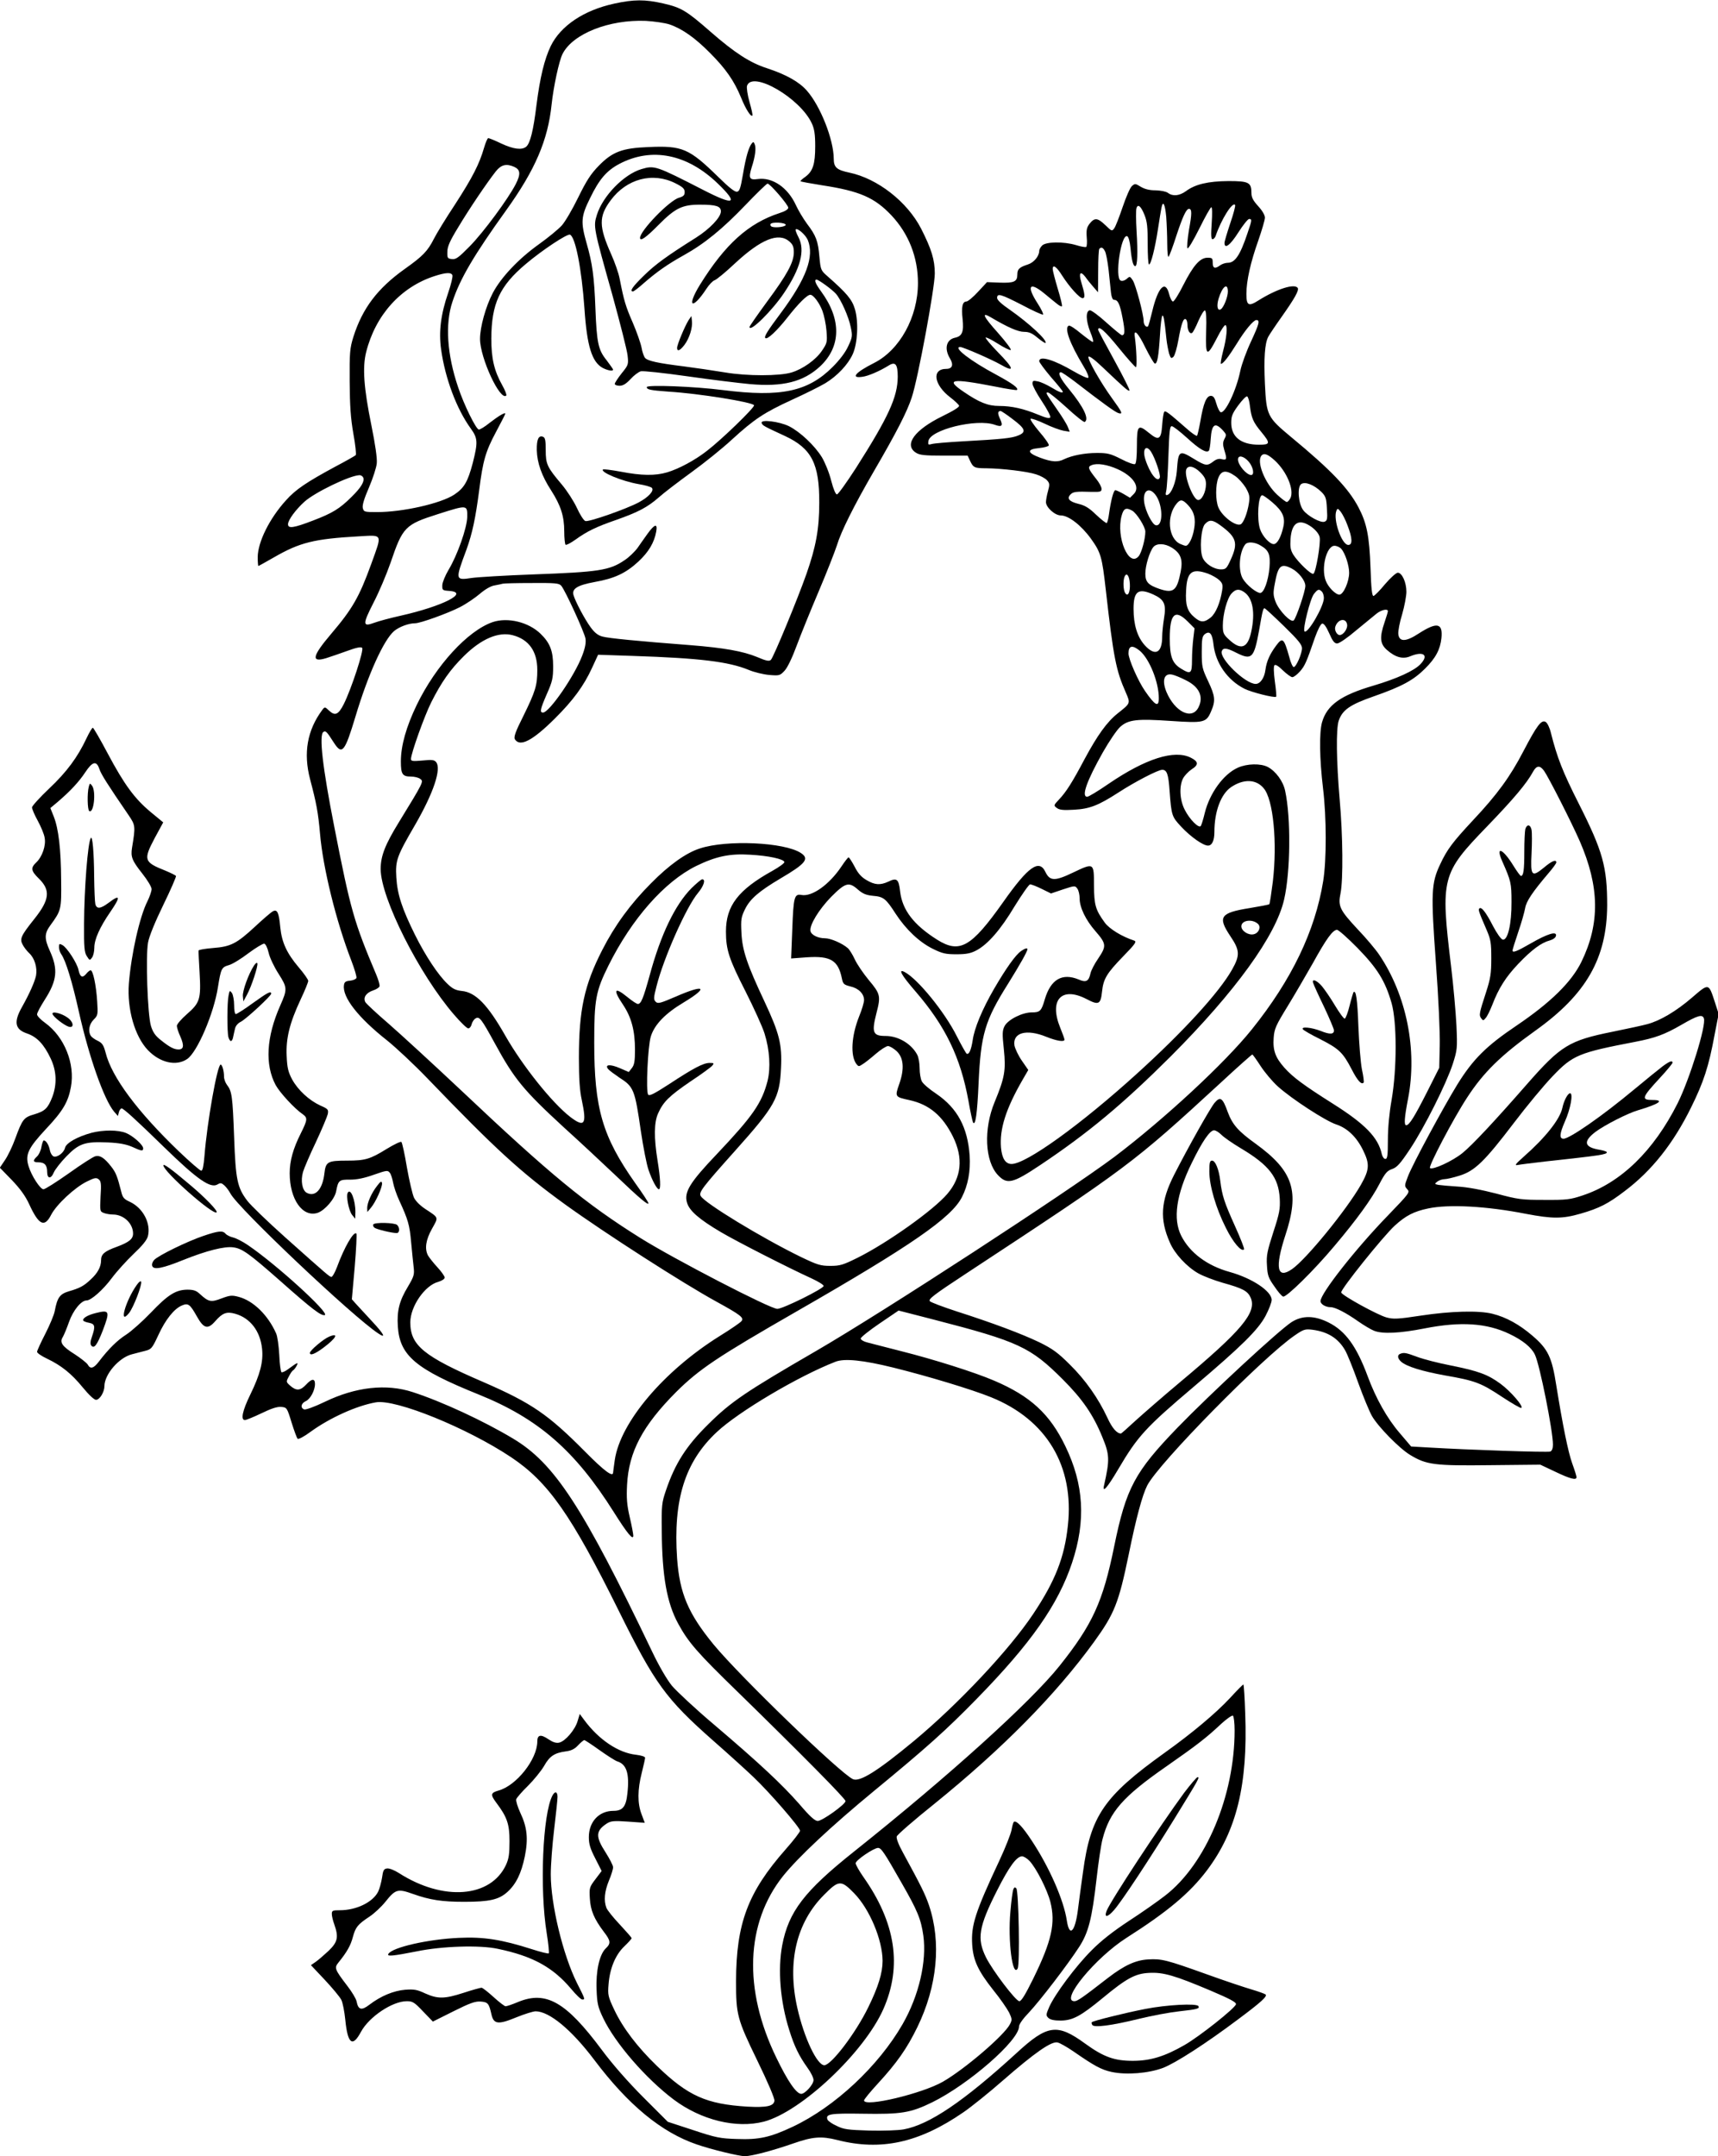 <?xml version="1.0" standalone="no"?>
<!DOCTYPE svg PUBLIC "-//W3C//DTD SVG 20010904//EN"
 "http://www.w3.org/TR/2001/REC-SVG-20010904/DTD/svg10.dtd">
<svg version="1.0" xmlns="http://www.w3.org/2000/svg"
 width="1020pt" height="1280pt" viewBox="0 0 1020 1280"
 preserveAspectRatio="xMidYMid meet">
<g transform="translate(0,1280) scale(0.1,-0.1)"
fill="#000000" stroke="none">
<path d="M3645 12778 c-179 -39 -316 -131 -375 -251 -38 -79 -64 -187 -85
-352 -18 -147 -37 -226 -61 -246 -26 -21 -75 -15 -148 19 -37 18 -72 32 -77
32 -5 0 -16 -26 -25 -57 -28 -97 -69 -177 -172 -336 -55 -83 -111 -175 -125
-203 -38 -75 -66 -104 -173 -180 -163 -116 -252 -234 -306 -404 -21 -68 -23
-92 -22 -265 1 -145 6 -219 22 -310 12 -66 18 -123 14 -127 -4 -4 -58 -35
-121 -68 -172 -93 -236 -136 -293 -200 -99 -109 -167 -248 -168 -337 0 -29 2
-53 4 -53 2 0 43 23 92 51 154 89 239 110 504 125 145 8 140 19 74 -164 -71
-196 -112 -267 -238 -415 -113 -133 -121 -172 -29 -144 26 8 83 28 125 43 54
20 81 25 88 18 12 -12 -64 -244 -109 -334 -32 -63 -52 -72 -88 -38 -24 23 -25
23 -40 3 -89 -120 -113 -255 -72 -411 37 -140 48 -197 59 -323 17 -202 96
-522 186 -754 19 -50 33 -96 30 -103 -3 -7 -20 -14 -38 -16 -26 -2 -34 -8 -36
-27 -10 -71 84 -192 258 -329 52 -42 158 -141 235 -221 407 -423 554 -558 820
-751 237 -171 699 -468 900 -578 142 -78 164 -95 147 -115 -7 -9 -64 -48 -127
-87 -334 -208 -592 -513 -625 -737 -5 -37 -10 -71 -10 -75 -1 -29 -53 10 -165
123 -221 223 -318 289 -602 413 -358 154 -437 219 -437 356 0 94 86 219 165
240 23 7 39 17 39 26 0 8 -20 36 -44 62 -24 26 -48 57 -55 69 -21 40 -13 93
24 159 39 70 42 63 -40 117 -29 19 -57 46 -67 67 -9 19 -28 100 -42 179 -13
79 -28 147 -33 152 -4 4 -44 -15 -88 -42 -97 -60 -127 -69 -232 -69 -118 0
-129 -6 -137 -76 -11 -95 -54 -142 -105 -115 -27 15 -37 72 -22 124 7 23 41
103 77 178 35 75 66 149 70 165 5 27 2 31 -44 51 -67 31 -132 91 -167 154 -24
45 -30 69 -33 140 -5 104 17 195 83 336 25 53 45 102 45 110 0 8 -26 45 -57
81 -71 84 -100 148 -109 237 -8 88 -18 109 -44 95 -10 -5 -58 -46 -105 -90
-110 -102 -145 -120 -252 -128 -46 -4 -84 -10 -84 -15 -1 -4 2 -63 6 -131 9
-158 2 -179 -76 -247 -32 -28 -59 -59 -59 -69 0 -9 9 -39 21 -64 23 -53 20
-76 -11 -76 -28 0 -55 15 -107 57 -32 25 -46 47 -57 83 -20 68 -32 414 -17
495 7 38 41 121 91 224 44 90 77 167 75 171 -3 4 -31 18 -62 31 -129 51 -133
64 -65 193 l51 94 -74 61 c-96 80 -157 163 -256 349 -44 83 -84 152 -88 152
-4 0 -21 -28 -37 -62 -53 -113 -118 -201 -222 -299 -56 -53 -102 -104 -102
-112 0 -9 15 -45 34 -79 19 -35 38 -80 41 -101 9 -46 -14 -113 -50 -147 -34
-32 -31 -50 15 -95 71 -69 65 -126 -26 -240 -79 -99 -88 -118 -70 -152 8 -16
26 -39 40 -52 32 -30 48 -86 40 -132 -8 -38 -39 -108 -84 -188 -50 -89 -41
-132 30 -156 59 -20 101 -64 141 -149 35 -74 38 -151 10 -227 -27 -69 -44 -85
-107 -104 -63 -18 -71 -29 -113 -143 -16 -45 -44 -103 -61 -128 l-31 -46 71
-73 c49 -51 80 -94 102 -141 58 -127 92 -144 132 -65 31 60 140 162 212 197
46 23 56 24 70 13 14 -11 16 -28 11 -102 -4 -87 -4 -89 20 -98 13 -5 38 -9 54
-9 63 0 119 -53 119 -113 0 -32 -23 -51 -95 -78 -75 -27 -95 -44 -95 -81 0
-38 -20 -76 -62 -114 -40 -38 -64 -51 -130 -70 -53 -16 -68 -37 -83 -117 -4
-22 -29 -82 -56 -135 -27 -52 -49 -101 -49 -107 0 -7 26 -25 58 -40 86 -41
146 -89 213 -171 37 -45 68 -74 79 -74 22 0 50 46 50 82 1 70 86 168 162 188
24 6 60 16 81 21 36 9 41 16 77 93 42 92 94 157 140 176 37 16 48 8 89 -65 41
-73 65 -79 110 -27 42 48 67 57 117 43 89 -25 149 -102 160 -208 8 -76 -11
-151 -70 -272 -47 -96 -58 -151 -32 -151 8 0 52 18 98 40 58 28 93 40 117 38
34 -3 35 -4 62 -92 15 -48 31 -92 36 -97 5 -5 39 13 78 42 113 82 272 154 386
174 118 21 543 -152 804 -326 220 -147 357 -342 640 -914 213 -430 278 -520
559 -768 89 -78 197 -176 240 -217 94 -89 276 -299 276 -318 0 -7 -38 -57 -85
-110 -225 -255 -294 -440 -295 -783 0 -199 6 -224 126 -471 63 -129 104 -226
102 -239 -4 -32 -46 -41 -160 -35 -244 15 -353 63 -537 241 -117 113 -203 226
-254 334 -37 78 -39 89 -34 150 7 94 40 175 93 226 24 23 44 45 44 49 0 4 -32
40 -70 81 -39 41 -75 86 -80 100 -16 43 -11 96 15 160 14 33 25 69 25 80 0 11
-21 51 -45 89 -60 93 -59 127 8 171 24 15 41 17 127 11 l98 -7 -19 51 c-25 65
-24 146 1 245 11 43 20 84 20 90 0 7 -22 14 -54 18 -104 11 -221 89 -308 207
l-26 35 -13 -43 c-15 -51 -73 -119 -109 -127 -18 -4 -37 2 -64 20 -45 31 -66
27 -66 -13 0 -106 -125 -264 -232 -292 -45 -13 -47 -24 -12 -71 65 -86 79
-128 79 -229 0 -76 -4 -104 -21 -141 -91 -195 -373 -217 -636 -48 -27 17 -57
29 -70 27 -19 -2 -24 -11 -30 -56 -5 -29 -15 -66 -23 -82 -32 -63 -130 -110
-227 -110 -43 0 -48 -2 -48 -22 0 -13 7 -41 15 -63 26 -74 20 -103 -32 -154
-27 -25 -61 -55 -78 -67 l-29 -20 82 -87 c45 -48 89 -101 98 -118 9 -17 19
-71 24 -119 14 -144 43 -166 93 -72 48 89 186 182 272 182 35 0 45 -6 97 -61
l58 -60 122 61 c98 49 129 60 161 58 43 -3 50 -11 64 -73 13 -62 39 -66 148
-21 49 20 101 36 115 36 81 0 213 -109 348 -288 201 -267 398 -430 608 -502
83 -29 251 -70 286 -70 40 0 162 32 286 75 117 41 168 45 263 21 259 -66 485
-17 748 164 47 32 154 118 236 190 188 164 288 234 324 225 14 -3 56 -27 94
-53 124 -86 166 -109 227 -122 89 -19 219 -8 305 24 75 29 255 145 444 287
141 105 176 138 165 149 -5 4 -43 18 -84 30 -41 12 -161 52 -266 90 -237 85
-268 93 -347 88 -75 -4 -143 -36 -238 -109 -152 -118 -182 -139 -200 -139 -88
0 124 258 309 376 245 156 376 266 478 401 176 234 243 508 227 931 -3 94 -8
172 -11 172 -3 0 -39 -36 -80 -81 -84 -90 -222 -206 -387 -324 -361 -259 -440
-374 -485 -708 -11 -78 -25 -181 -31 -230 -17 -127 -50 -158 -65 -59 -18 121
-103 316 -209 476 -54 82 -90 120 -105 111 -4 -3 -10 -23 -14 -47 -4 -23 -36
-105 -72 -182 -145 -309 -169 -386 -162 -500 6 -94 35 -156 126 -271 40 -49
81 -109 93 -132 18 -38 19 -44 5 -70 -34 -66 -269 -267 -398 -341 -124 -71
-468 -153 -468 -111 0 6 36 50 81 99 114 124 173 208 235 335 119 244 144 505
69 726 -23 66 -45 111 -154 311 -27 49 -40 84 -37 96 4 11 104 98 224 194 404
327 721 648 949 963 120 166 145 230 204 515 44 217 81 354 110 411 66 131
692 767 877 892 52 36 61 38 104 33 91 -12 152 -50 193 -120 14 -23 49 -111
79 -195 30 -83 67 -172 82 -198 38 -65 163 -192 226 -230 97 -59 144 -65 476
-61 l297 3 89 -42 c90 -43 126 -52 126 -32 0 6 -11 42 -25 80 -25 69 -57 229
-95 464 -26 168 -49 216 -141 295 -78 67 -157 111 -239 131 -81 20 -244 16
-423 -11 -137 -21 -165 -22 -205 -11 -52 14 -262 129 -269 148 -6 16 250 335
318 397 66 60 113 84 198 102 123 26 347 14 581 -32 158 -30 216 -30 324 1
111 32 164 59 262 134 161 121 289 283 394 496 75 152 105 243 140 433 l24
123 -22 68 c-38 116 -35 116 -137 28 -93 -80 -189 -137 -265 -157 -25 -7 -117
-27 -206 -45 -258 -52 -307 -82 -507 -310 -194 -222 -326 -363 -384 -410 -59
-48 -179 -103 -193 -89 -10 10 139 294 221 419 97 149 200 250 404 396 303
216 425 430 427 744 0 228 -25 320 -169 605 -95 188 -128 272 -165 419 -7 30
-21 59 -31 65 -25 15 -51 -18 -133 -175 -78 -150 -155 -256 -299 -409 -120
-129 -153 -172 -194 -260 -54 -113 -56 -171 -26 -584 16 -216 25 -420 23 -496
l-3 -129 -73 -145 c-73 -144 -105 -196 -123 -196 -14 0 -11 45 11 158 56 290
-9 614 -172 855 -21 31 -78 99 -127 150 -107 115 -118 137 -102 214 16 80 14
341 -5 555 -20 232 -22 421 -6 469 22 65 68 96 208 145 166 58 236 96 304 164
64 63 91 115 98 182 9 90 -26 97 -135 27 -76 -50 -116 -51 -121 -3 -2 16 8 70
23 118 14 49 25 108 25 133 0 56 -26 113 -51 113 -10 0 -43 -30 -75 -67 -31
-38 -62 -69 -69 -71 -9 -2 -14 42 -18 165 -7 192 -22 267 -72 362 -60 113
-162 220 -399 416 -142 118 -147 128 -156 316 -7 152 -1 240 20 280 7 13 43
67 80 119 77 109 103 156 95 170 -18 29 -126 -6 -234 -74 -58 -37 -71 -30 -71
39 0 78 25 189 71 318 21 61 39 121 39 135 0 15 -16 42 -40 68 -30 33 -40 52
-40 77 0 64 -15 72 -137 72 -121 -1 -197 -19 -252 -60 -39 -28 -78 -32 -107
-10 -11 8 -41 14 -73 15 -37 0 -64 7 -88 21 -32 20 -35 20 -53 4 -11 -10 -35
-66 -55 -125 -20 -59 -42 -116 -50 -126 -13 -18 -15 -17 -52 19 -46 44 -64 46
-93 10 -18 -23 -21 -38 -18 -81 3 -29 1 -55 -3 -58 -5 -3 -32 2 -61 11 -74 22
-180 20 -201 -3 -10 -10 -17 -24 -17 -31 0 -32 -32 -70 -67 -81 -52 -17 -63
-28 -63 -60 0 -42 -19 -51 -104 -48 l-76 3 -53 -57 c-29 -32 -61 -58 -69 -58
-24 0 -31 -32 -23 -104 8 -75 -2 -102 -45 -111 -52 -11 -65 -65 -30 -123 23
-38 14 -62 -22 -62 -88 0 -74 -95 25 -170 25 -19 48 -41 51 -48 4 -8 -32 -30
-99 -63 -164 -80 -230 -169 -158 -216 23 -15 50 -18 167 -18 l141 0 14 -30
c19 -41 27 -45 96 -45 94 -1 245 -19 296 -36 26 -8 55 -24 65 -35 16 -18 17
-25 6 -65 -7 -24 -12 -54 -12 -65 0 -31 53 -79 88 -79 46 0 121 -58 179 -138
59 -82 66 -108 88 -302 46 -406 61 -480 119 -611 28 -65 29 -63 -48 -124 -64
-51 -120 -129 -197 -272 -71 -134 -108 -194 -153 -241 -31 -33 -31 -34 -11
-49 15 -11 38 -14 102 -10 92 5 144 25 263 102 100 65 236 135 260 135 28 0
37 -25 44 -125 11 -147 13 -153 69 -213 56 -60 130 -112 159 -112 24 0 38 30
38 81 0 122 39 225 99 266 74 50 149 48 194 -7 57 -67 81 -322 54 -554 -9 -70
-18 -131 -21 -134 -4 -3 -56 -13 -117 -23 -175 -28 -191 -52 -114 -167 56 -83
58 -113 10 -198 -76 -135 -289 -368 -565 -618 -335 -304 -658 -536 -744 -536
-36 0 -57 32 -63 97 -9 110 28 229 129 404 l33 57 -38 55 c-21 30 -40 71 -44
90 -12 77 71 100 189 52 62 -25 108 -32 108 -17 0 5 -11 36 -25 70 -68 166 7
248 156 171 72 -38 84 -32 92 45 8 75 28 108 125 208 72 74 82 88 66 94 -74
24 -148 70 -175 107 -55 76 -63 103 -64 222 0 134 0 134 -124 75 -108 -52
-138 -51 -164 3 -37 79 -102 33 -250 -177 -191 -270 -259 -309 -394 -224 -139
88 -206 176 -219 286 -8 73 -19 83 -70 58 -48 -22 -80 -20 -129 9 -30 17 -51
40 -71 80 -16 30 -32 55 -36 55 -4 0 -23 -25 -43 -55 -72 -107 -174 -180 -237
-168 -42 8 -47 -13 -54 -200 l-7 -177 95 7 c139 9 184 -18 206 -124 7 -35 12
-39 51 -49 49 -11 81 -44 81 -81 0 -14 -13 -58 -30 -99 -45 -114 -52 -230 -16
-280 13 -16 15 -17 37 -2 14 8 49 36 79 62 29 25 62 46 72 46 10 0 32 -13 49
-28 44 -39 50 -106 18 -197 -27 -77 -26 -77 61 -96 117 -26 196 -92 258 -217
62 -127 51 -241 -34 -340 -83 -97 -356 -291 -533 -379 -85 -42 -103 -48 -161
-48 -59 0 -77 6 -175 53 -232 113 -572 320 -595 362 -12 22 9 50 204 268 238
266 265 314 273 492 7 140 -10 206 -98 394 -103 219 -132 303 -137 408 -4 80
-2 93 22 142 30 60 82 105 210 181 150 88 173 117 121 151 -97 64 -440 80
-600 27 -82 -26 -184 -99 -290 -207 -121 -121 -215 -250 -289 -395 -107 -209
-139 -356 -139 -641 0 -125 5 -196 17 -250 31 -145 17 -166 -68 -101 -108 83
-284 304 -385 481 -105 185 -177 259 -259 267 -37 4 -55 13 -85 42 -56 53
-131 167 -192 289 -79 159 -106 243 -112 343 -6 101 2 124 112 313 109 189
157 332 124 372 -11 13 -25 15 -81 9 -57 -5 -68 -4 -68 9 0 33 80 256 120 336
61 121 113 195 194 275 104 103 206 146 290 124 96 -25 146 -96 146 -206 0
-92 -11 -127 -82 -272 -48 -95 -59 -127 -51 -140 30 -47 104 -9 236 122 110
109 174 197 222 302 l36 78 207 -7 c397 -13 568 -34 687 -83 33 -14 88 -27
122 -30 60 -5 64 -4 91 25 17 18 45 76 72 149 24 65 83 210 131 323 48 113 96
236 108 273 25 83 100 233 218 437 137 235 199 357 226 440 37 110 137 651
137 736 0 82 -20 146 -81 266 -82 160 -259 298 -426 333 -76 16 -93 31 -93 84
-1 113 -79 311 -159 402 -46 53 -123 96 -238 134 -100 32 -192 92 -333 215
-145 127 -176 145 -281 169 -109 25 -175 25 -294 -1z m330 -123 c76 -26 152
-80 240 -169 94 -94 144 -166 185 -266 27 -67 58 -116 67 -106 3 2 -5 38 -17
80 -12 42 -18 85 -15 96 30 94 317 -73 385 -223 15 -32 20 -65 20 -135 0 -107
-14 -149 -59 -182 -18 -12 -30 -24 -28 -26 3 -3 60 -13 128 -24 223 -34 312
-73 412 -179 102 -109 157 -248 157 -401 0 -202 -108 -398 -261 -475 -111 -56
-141 -92 -70 -82 35 4 104 34 157 67 40 25 54 8 54 -67 -1 -120 -54 -237 -249
-543 -55 -85 -105 -155 -112 -155 -8 0 -21 31 -34 81 -11 45 -36 107 -55 139
-43 70 -129 151 -196 185 -58 28 -170 42 -162 19 5 -15 10 -18 140 -78 157
-74 203 -164 202 -396 0 -156 -20 -262 -76 -422 -52 -148 -195 -494 -211 -510
-10 -10 -27 -7 -83 17 -83 34 -194 54 -395 70 -313 24 -486 41 -522 51 -27 7
-47 23 -71 56 -35 48 -90 152 -101 190 -11 38 23 59 126 78 118 21 184 52 259
121 61 57 94 112 106 178 9 50 -9 46 -51 -12 -16 -23 -44 -61 -60 -85 -17 -23
-52 -57 -79 -74 -87 -59 -152 -69 -539 -83 -166 -6 -331 -16 -366 -21 -99 -15
-99 -13 -32 167 35 97 54 185 76 354 22 175 38 230 100 346 30 56 55 105 55
108 0 11 -41 -14 -94 -55 -27 -22 -55 -39 -63 -39 -16 0 -89 148 -123 251 -66
194 -78 376 -34 507 45 137 129 279 318 542 174 242 249 418 271 630 11 104
44 259 65 300 61 120 277 205 495 196 50 -3 112 -12 140 -21z m-921 -846 c36
-17 38 -43 8 -102 -44 -86 -191 -286 -274 -370 -65 -66 -81 -78 -105 -75 -26
3 -28 6 -27 43 0 31 15 65 64 145 65 109 172 267 224 333 32 40 63 47 110 26z
m3870 -296 c3 -42 6 -114 6 -162 0 -47 4 -81 8 -75 5 5 26 61 46 124 38 115
59 160 75 160 18 0 18 -27 0 -125 -9 -55 -13 -104 -9 -109 5 -5 36 48 71 118
34 69 66 126 71 126 5 0 6 -38 2 -95 -5 -70 -4 -95 5 -95 6 0 14 8 18 18 33
99 102 208 116 185 3 -5 -10 -54 -29 -109 -18 -54 -34 -107 -34 -116 0 -39 34
-14 82 62 28 44 57 80 64 80 18 0 18 -5 -10 -86 -43 -129 -74 -174 -116 -174
-14 0 -35 -7 -46 -15 -30 -23 -44 -18 -44 15 0 27 -3 30 -31 30 -44 0 -84 -45
-144 -163 -27 -54 -54 -97 -61 -97 -6 0 -17 20 -23 45 -22 86 -66 40 -100
-103 -11 -46 -22 -86 -25 -89 -10 -10 -26 9 -26 30 0 40 -47 215 -64 242 -17
25 -18 26 -36 10 -11 -10 -26 -15 -36 -11 -37 14 1 276 38 264 8 -3 16 -31 20
-71 7 -75 16 -107 28 -107 13 0 16 77 8 207 -4 65 -4 126 -1 136 8 29 27 14
48 -39 16 -40 19 -72 19 -171 0 -68 3 -123 8 -123 11 0 35 92 53 210 9 58 18
115 21 128 9 44 21 21 28 -55z m-364 -204 c7 -11 16 -62 22 -112 5 -51 12
-111 14 -134 3 -27 10 -43 18 -43 24 0 35 -25 51 -109 15 -78 14 -101 -4 -101
-5 0 -46 34 -92 75 -46 42 -90 74 -99 73 -25 -5 -23 -62 3 -128 14 -33 21 -60
15 -60 -5 0 -36 23 -70 50 -33 28 -65 49 -72 47 -29 -11 4 -104 88 -243 20
-32 32 -62 27 -67 -4 -4 -43 13 -87 39 -116 68 -204 95 -204 60 0 -7 32 -50
70 -95 39 -44 70 -83 70 -86 0 -11 -22 -3 -68 25 -27 16 -63 33 -81 36 -27 6
-31 4 -31 -14 0 -11 25 -58 55 -103 31 -46 53 -89 51 -96 -4 -9 -23 -5 -74 16
-85 35 -155 51 -230 51 -66 0 -118 21 -209 83 -113 76 -77 83 186 32 69 -14
127 -23 129 -20 11 11 -28 39 -124 91 -152 81 -259 164 -213 164 17 0 187 -74
239 -104 87 -50 82 -26 -17 75 -42 43 -74 82 -71 85 4 3 36 -13 72 -36 36 -23
71 -40 77 -38 6 2 -28 48 -76 102 -88 98 -101 127 -42 92 100 -59 161 -86 197
-86 29 0 48 -8 80 -35 24 -20 45 -33 47 -31 14 14 -96 116 -210 196 -50 34
-77 59 -77 71 0 30 22 23 147 -41 63 -34 120 -59 125 -58 5 2 -9 32 -31 66
-68 105 -50 133 39 60 29 -24 63 -52 76 -62 13 -11 26 -17 29 -14 3 2 -8 49
-25 104 -16 54 -30 107 -30 117 0 30 23 14 56 -39 43 -67 103 -134 121 -134
17 0 15 21 -8 97 -16 53 -4 67 25 29 11 -16 33 -43 48 -60 l27 -31 1 126 c0
69 3 129 7 132 11 12 22 8 33 -14z m-3874 -143 c3 -8 -8 -55 -25 -104 -44
-128 -57 -231 -42 -337 24 -172 92 -353 176 -469 42 -58 43 -81 12 -204 -30
-113 -51 -149 -111 -189 -80 -52 -304 -103 -458 -103 -74 0 -78 1 -84 24 -4
17 8 56 37 123 23 54 44 118 46 143 3 28 -9 112 -32 225 -45 221 -54 344 -31
435 55 219 205 386 406 451 68 22 99 23 106 5z m4604 -97 c0 -32 -25 -95 -42
-105 -20 -12 -26 20 -13 63 22 73 55 98 55 42z m-129 -239 c-4 -148 4 -153 65
-35 22 44 45 78 50 75 13 -7 7 -75 -15 -157 -10 -40 -16 -73 -12 -73 13 0 46
43 94 120 48 79 99 140 116 140 23 0 17 -22 -30 -124 -28 -59 -57 -138 -65
-177 -24 -117 -90 -255 -117 -246 -6 2 -18 25 -25 50 -10 36 -18 47 -33 47
-26 0 -44 -43 -62 -149 -8 -45 -17 -84 -20 -88 -4 -3 -32 16 -62 43 -107 94
-125 107 -132 100 -5 -4 -10 -40 -13 -79 -6 -86 -20 -95 -77 -48 -66 54 -73
47 -73 -73 0 -64 -4 -107 -11 -111 -6 -4 -43 9 -83 30 -63 32 -81 36 -143 36
-74 0 -149 -15 -195 -37 -37 -19 -73 -17 -143 9 -78 29 -80 50 -6 57 30 3 56
10 58 16 2 7 -23 43 -57 82 -33 39 -56 73 -51 76 5 3 43 -10 83 -29 41 -20 91
-38 112 -42 l37 -6 -11 28 c-6 16 -35 63 -64 104 -69 100 -70 101 -54 101 7 0
57 -41 111 -90 54 -50 102 -88 107 -85 28 17 -6 88 -91 192 -55 66 -72 103
-50 103 6 0 40 -24 78 -52 172 -133 247 -187 265 -191 26 -7 21 5 -40 89 -68
94 -145 230 -140 246 3 8 35 -15 84 -62 134 -127 153 -144 160 -138 3 3 -38
84 -90 179 -53 96 -96 177 -96 181 0 29 41 -7 122 -107 51 -63 97 -114 102
-115 7 0 4 106 -7 184 -6 47 22 18 63 -67 25 -50 50 -93 56 -95 15 -4 23 42
31 171 3 59 10 110 14 113 7 4 12 -19 24 -136 3 -30 11 -70 16 -89 10 -29 13
-31 26 -19 8 8 21 53 29 99 18 99 30 132 44 124 6 -3 10 -18 10 -33 0 -33 14
-57 28 -48 5 3 22 35 37 71 16 36 33 64 39 62 7 -3 10 -44 7 -127z m260 -441
c9 -71 19 -95 68 -154 55 -67 53 -75 -14 -75 -107 0 -165 46 -165 130 0 40 7
56 42 104 23 31 46 55 52 53 6 -2 14 -28 17 -58z m-1409 -77 c76 -57 83 -77
34 -97 -38 -16 -93 -22 -331 -35 -88 -5 -171 -12 -183 -16 -21 -6 -23 -4 -20
17 9 68 287 136 395 97 42 -15 50 -6 30 36 -15 32 -14 46 4 46 4 0 36 -21 71
-48z m1252 -71 c17 -19 18 -24 6 -46 -10 -20 -11 -33 -2 -64 18 -57 16 -64
-14 -57 -17 5 -33 0 -51 -14 -35 -27 -46 -26 -113 15 -90 55 -94 52 -103 -72
-5 -65 -32 -134 -56 -141 -11 -4 -12 2 -7 24 4 16 10 109 13 207 5 146 8 177
20 177 8 0 49 -32 91 -70 72 -66 114 -91 129 -76 4 4 9 34 11 69 6 91 26 104
76 48z m-430 -123 c24 -37 58 -138 52 -153 -13 -34 -59 23 -86 108 -19 60 4
91 34 45z m735 -52 c71 -66 115 -172 93 -222 -7 -13 -16 -24 -22 -24 -6 0 -31
19 -57 43 -74 68 -126 200 -92 234 15 15 37 6 78 -31z m-155 -7 c27 -32 35
-79 14 -79 -28 1 -78 60 -78 92 0 29 35 21 64 -13z m-779 -44 c94 -42 137
-108 96 -148 l-22 -22 -39 23 c-21 12 -43 22 -48 22 -11 0 -27 -63 -38 -143
-3 -26 -10 -49 -13 -52 -4 -2 -32 20 -63 49 -42 41 -67 56 -106 65 -55 14 -70
32 -46 56 16 16 32 18 127 15 50 -1 57 1 57 18 0 11 -14 37 -31 58 -50 63 -53
73 -27 83 32 13 93 3 153 -24z m491 -19 c26 -26 34 -42 34 -70 0 -48 -26 -98
-48 -94 -30 5 -83 145 -69 181 10 27 46 20 83 -17z m206 -21 c21 -14 49 -46
64 -70 22 -39 25 -52 19 -92 -9 -59 -33 -120 -50 -126 -30 -12 -109 48 -131
100 -18 42 -18 135 0 178 18 43 46 46 98 10z m-5175 -11 c8 -22 -13 -58 -69
-113 -71 -71 -114 -97 -229 -141 -117 -45 -149 -49 -149 -22 0 25 46 87 98
134 61 55 268 155 325 157 10 1 20 -6 24 -15z m5688 -84 c26 -26 30 -38 33
-100 4 -60 2 -71 -14 -77 -23 -9 -101 34 -127 69 -29 39 -36 137 -12 154 23
17 77 -4 120 -46z m-986 -16 c46 -58 49 -191 3 -182 -21 4 -62 84 -69 138 -9
67 28 92 66 44z m695 -46 c62 -53 78 -90 65 -147 -14 -61 -36 -101 -57 -101
-24 0 -67 47 -81 89 -20 61 -11 201 13 201 6 0 33 -19 60 -42z m-501 -16 c37
-39 48 -82 36 -145 -9 -52 -32 -97 -49 -97 -5 0 -20 5 -33 11 -72 33 -83 169
-19 242 21 24 34 22 65 -11z m-4279 -72 c-2 -65 -58 -225 -111 -313 -19 -32
-36 -73 -37 -90 -1 -31 1 -32 42 -35 121 -9 -40 -91 -289 -147 -63 -14 -133
-33 -157 -42 -70 -26 -70 -10 -5 118 33 63 78 170 102 239 72 212 86 226 281
288 176 56 175 56 174 -18z m3947 39 c27 -14 79 -97 79 -125 0 -43 -22 -124
-39 -145 -58 -72 -136 111 -102 239 12 44 26 51 62 31z m1279 -87 c30 -77 31
-117 5 -117 -39 0 -91 150 -71 202 7 17 9 16 26 -5 10 -13 29 -49 40 -80z
m-754 -1 c96 -70 106 -105 61 -203 -24 -53 -29 -58 -58 -58 -42 0 -94 33 -109
70 -19 45 -10 173 14 199 26 28 46 26 92 -8z m542 -10 c25 -19 43 -41 47 -60
7 -34 -22 -208 -37 -217 -12 -8 -91 68 -120 114 -16 27 -19 45 -16 92 7 100
51 125 126 71z m-301 -111 c47 -28 56 -53 50 -130 -7 -78 -33 -150 -55 -150
-22 0 -81 47 -103 84 -29 48 -22 158 14 204 14 18 58 15 94 -8z m-530 -11 c53
-33 67 -70 53 -142 -22 -114 -43 -131 -126 -103 -67 23 -84 41 -84 91 0 48 26
132 48 158 20 23 67 22 109 -4z m1006 -7 c23 -25 47 -98 47 -142 0 -53 -34
-130 -58 -130 -23 0 -67 45 -81 83 -29 75 5 207 52 207 13 0 31 -8 40 -18z
m-294 -117 c41 -21 81 -72 81 -103 0 -32 -54 -190 -69 -205 -16 -16 -87 57
-108 111 -14 38 -15 52 -4 109 19 106 37 121 100 88z m-498 -30 c24 -9 54 -26
67 -38 20 -19 23 -28 18 -62 -12 -74 -37 -134 -67 -160 -38 -31 -60 -32 -97 0
-43 36 -55 73 -50 159 5 112 34 134 129 101z m-463 -60 c3 -51 -12 -81 -28
-55 -11 17 -13 71 -4 95 12 30 29 9 32 -40z m-3376 -12 c24 -28 138 -277 144
-314 4 -23 -2 -56 -19 -100 -45 -120 -196 -339 -233 -339 -21 0 -17 19 23 111
33 74 37 94 37 164 0 90 -18 138 -75 193 -71 69 -194 99 -284 69 -148 -51
-337 -257 -451 -492 -62 -129 -94 -241 -94 -335 0 -76 9 -90 60 -90 20 0 45
-6 55 -14 21 -15 21 -16 -128 -259 -81 -132 -107 -199 -107 -276 0 -171 229
-626 437 -866 38 -44 75 -80 83 -80 8 0 17 11 20 24 3 13 13 29 23 35 23 14
34 0 115 -148 116 -213 171 -279 410 -499 92 -83 230 -212 307 -285 142 -136
195 -180 195 -165 0 5 -35 59 -79 120 -195 277 -243 443 -243 833 0 257 9 306
85 459 138 277 332 497 520 590 117 57 199 75 322 67 107 -6 196 -25 202 -43
2 -6 -29 -29 -70 -52 -204 -113 -277 -208 -277 -361 0 -108 18 -163 116 -355
50 -99 101 -211 113 -250 31 -99 37 -205 18 -282 -34 -132 -89 -210 -299 -432
-163 -171 -198 -228 -179 -291 14 -48 73 -99 202 -175 95 -56 403 -213 537
-274 39 -18 72 -38 72 -45 0 -16 -242 -136 -275 -136 -42 0 -614 296 -815 422
-324 203 -534 376 -1060 873 -168 158 -363 337 -433 398 -70 60 -132 118 -138
128 -14 27 4 55 45 69 19 6 36 17 39 24 3 7 -6 39 -20 72 -131 310 -152 382
-248 874 -70 354 -92 548 -65 565 14 9 20 2 63 -65 48 -74 64 -54 127 155 75
251 168 456 230 509 30 25 86 46 124 46 32 0 197 60 267 96 37 19 90 55 118
79 33 28 66 47 89 50 20 4 42 8 47 10 6 2 82 4 171 4 141 1 163 -1 176 -16z
m4056 -39 c50 -35 65 -121 41 -233 -21 -100 -62 -114 -133 -47 -32 29 -36 39
-36 83 0 67 26 163 52 190 25 27 45 29 76 7z m460 4 c7 -7 12 -24 12 -38 0
-50 -97 -216 -115 -198 -12 12 34 195 56 222 23 29 30 31 47 14z m-1001 -17
c66 -30 78 -58 64 -141 -6 -38 -11 -87 -11 -109 0 -98 -42 -119 -103 -52 -45
50 -67 122 -67 217 0 105 28 125 117 85z m777 -189 c83 -81 106 -109 106 -130
0 -33 -35 -112 -49 -112 -6 0 -18 26 -26 58 -32 114 -40 121 -78 70 -38 -51
-57 -93 -64 -144 -6 -49 -31 -84 -58 -84 -62 0 -218 152 -201 195 8 21 30 19
86 -10 92 -46 105 -33 135 131 22 127 25 136 35 132 4 -2 56 -49 114 -106z
m616 90 c0 -5 -9 -35 -20 -67 -30 -88 -27 -127 14 -163 51 -45 96 -57 141 -37
77 31 109 6 59 -47 -37 -40 -141 -87 -279 -128 -195 -57 -277 -116 -306 -218
-17 -60 -15 -217 6 -392 21 -173 21 -425 1 -550 -48 -297 -187 -586 -423 -880
-160 -200 -521 -534 -817 -758 -278 -208 -1371 -920 -1771 -1152 -421 -244
-506 -302 -640 -435 -131 -129 -197 -233 -251 -392 -25 -73 -27 -89 -25 -245
2 -263 30 -423 97 -546 61 -112 113 -172 354 -406 382 -373 640 -634 640 -648
0 -19 -138 -118 -165 -118 -17 0 -47 27 -110 101 -103 117 -235 241 -508 473
-109 92 -220 196 -248 229 -30 37 -77 118 -117 202 -414 864 -580 1118 -826
1265 -175 105 -423 220 -596 276 -156 51 -338 31 -522 -58 -60 -29 -113 -48
-122 -45 -24 9 -19 36 9 49 27 12 55 63 55 102 0 34 -19 33 -53 -4 -34 -36
-57 -38 -93 -7 -26 23 -26 24 -10 54 9 18 20 35 26 38 5 3 15 15 21 27 13 24
5 21 -49 -19 -17 -13 -36 -22 -41 -19 -4 3 -11 49 -13 103 -3 54 -11 112 -19
128 -48 108 -135 193 -221 216 -41 11 -52 10 -103 -9 -62 -24 -77 -21 -128 26
-21 20 -37 26 -75 26 -69 -1 -115 -30 -217 -137 -50 -52 -115 -110 -146 -130
-52 -33 -104 -84 -162 -160 -31 -41 -51 -46 -66 -18 -6 10 -40 37 -75 60 -77
48 -94 72 -73 104 7 12 24 53 37 90 24 68 72 127 104 127 27 0 98 63 150 133
29 39 88 104 129 143 51 48 79 82 85 105 19 76 -28 167 -106 204 -36 16 -44
26 -52 60 -24 94 -32 114 -60 150 -41 52 -66 68 -94 61 -13 -3 -83 -48 -157
-101 -74 -52 -141 -95 -151 -95 -19 0 -72 81 -89 139 -20 67 -2 105 104 219
100 106 132 160 148 249 26 138 -39 298 -152 380 -27 19 -49 42 -49 51 0 10
21 48 45 86 74 115 81 181 31 291 -33 73 -33 103 3 152 65 89 66 94 64 268 -1
182 -15 305 -44 378 l-20 50 43 36 c75 64 127 120 164 176 43 65 67 71 84 20
10 -31 48 -91 174 -275 40 -59 41 -65 20 -192 -9 -55 0 -77 61 -154 30 -38 55
-79 55 -92 0 -12 -11 -45 -25 -73 -46 -91 -96 -313 -110 -489 -11 -151 35
-312 113 -394 72 -75 168 -97 233 -53 60 40 159 271 183 427 18 111 21 118 66
131 21 6 73 38 116 71 43 32 85 57 93 56 8 -2 19 -24 26 -54 6 -28 33 -85 59
-125 52 -82 53 -91 10 -188 -83 -187 -92 -352 -27 -473 25 -45 112 -140 161
-173 29 -21 28 -33 -12 -113 -46 -91 -66 -164 -66 -237 0 -155 77 -264 166
-235 43 15 102 83 110 129 12 64 18 69 82 68 41 0 85 9 141 29 78 27 83 28 96
11 7 -9 15 -36 19 -58 4 -22 20 -71 37 -107 52 -113 61 -144 70 -247 5 -55 12
-121 15 -148 5 -43 2 -54 -34 -115 -51 -84 -66 -143 -60 -236 11 -174 107
-254 479 -404 355 -143 573 -333 803 -698 80 -127 116 -171 116 -140 0 9 -9
58 -21 109 -17 73 -20 113 -16 192 10 197 93 352 291 551 138 137 246 209 716
479 681 391 919 556 981 678 36 70 52 155 46 247 -12 168 -73 281 -197 366
-41 27 -81 61 -87 75 -7 13 -13 48 -13 77 0 29 -6 65 -14 80 -34 65 -112 112
-188 112 -76 0 -84 20 -54 137 26 100 23 113 -46 195 -33 40 -71 96 -83 123
-13 28 -31 57 -41 66 -33 29 -102 59 -136 59 -42 0 -82 20 -86 43 -7 35 50
128 123 203 85 85 105 91 160 42 28 -24 48 -32 88 -36 63 -5 77 -17 135 -107
61 -93 140 -168 221 -208 57 -28 76 -32 141 -32 58 0 85 6 117 23 68 36 144
123 227 262 44 71 85 130 92 130 8 0 39 -12 69 -27 l55 -27 71 24 c70 23 72
23 85 5 8 -10 14 -37 14 -59 0 -53 36 -128 94 -194 65 -75 66 -88 17 -161 -23
-33 -44 -74 -47 -91 -10 -45 -26 -54 -69 -35 -99 41 -167 1 -202 -118 -20 -69
-28 -77 -77 -77 -57 0 -142 -43 -162 -82 -13 -26 -14 -45 -4 -137 13 -125 5
-169 -55 -314 -66 -160 -58 -350 20 -433 54 -57 87 -50 250 59 286 191 492
363 776 646 383 384 624 716 673 931 38 164 41 486 6 646 -12 57 -56 116 -103
141 -43 22 -123 20 -177 -4 -86 -38 -168 -152 -197 -269 -9 -38 -20 -73 -24
-78 -13 -14 -67 41 -95 97 -30 58 -34 139 -10 186 9 17 32 41 51 54 43 27 41
46 -5 69 -97 49 -268 -5 -488 -155 -62 -43 -119 -77 -127 -77 -36 0 -4 92 93
264 37 65 83 133 103 151 48 43 99 49 302 35 194 -13 209 -10 237 56 28 64 25
91 -17 180 -35 74 -38 85 -38 172 0 81 3 95 19 108 29 21 44 2 51 -64 13 -110
83 -210 184 -261 39 -20 180 -56 188 -47 2 2 -1 43 -8 91 -7 53 -8 90 -2 96 6
6 25 -6 50 -31 23 -22 48 -40 56 -40 8 0 28 15 45 34 30 34 39 56 89 201 17
47 34 81 43 83 10 2 24 -18 42 -58 20 -46 31 -60 47 -60 12 0 63 35 113 78 51
42 106 87 122 100 28 22 66 30 66 14z m-1188 -62 l40 -40 -7 -58 c-4 -31 -8
-90 -8 -129 0 -82 -7 -88 -64 -53 -53 32 -68 71 -68 180 0 147 31 176 107 100z
m946 -18 c4 -25 -23 -62 -44 -62 -17 0 -33 30 -26 50 15 46 64 54 70 12z
m-1230 -156 c57 -49 112 -186 112 -281 0 -56 -22 -44 -82 43 -41 59 -98 189
-98 223 0 47 23 52 68 15z m270 -173 c82 -39 110 -99 77 -163 -39 -76 -140
-26 -190 93 -28 69 -13 113 35 102 14 -3 49 -17 78 -32z m2130 -540 c28 -41
161 -302 211 -416 118 -271 121 -489 10 -717 -59 -120 -182 -241 -386 -379
-178 -120 -257 -198 -350 -348 -83 -135 -268 -477 -294 -547 -21 -54 -21 -57
-4 -76 17 -18 13 -23 -117 -158 -190 -196 -398 -461 -398 -506 0 -18 30 -36
60 -36 27 0 90 -32 165 -85 33 -23 75 -48 93 -55 50 -20 153 -15 300 14 214
42 369 32 504 -33 78 -37 131 -80 151 -123 29 -61 107 -452 107 -534 0 -23 -6
-37 -16 -41 -16 -6 -487 10 -722 24 l-104 6 -68 80 c-75 87 -142 207 -190 337
-66 178 -132 269 -232 319 -84 42 -155 43 -219 3 -76 -49 -479 -422 -677 -626
-255 -264 -306 -359 -377 -706 -67 -329 -128 -463 -325 -710 -172 -215 -654
-651 -1220 -1102 -294 -234 -388 -356 -426 -556 -27 -144 -12 -334 42 -504 30
-96 58 -153 108 -223 20 -27 36 -60 36 -73 0 -26 -50 -82 -73 -82 -29 0 -81
76 -148 215 -197 405 -182 799 40 1078 91 113 285 295 541 506 311 256 425
358 605 542 326 333 487 563 570 812 83 250 70 465 -40 692 -92 191 -207 297
-423 389 -114 49 -357 126 -552 175 -91 23 -182 47 -202 52 -21 5 -38 16 -38
23 0 7 51 48 113 90 l112 76 210 -54 c503 -130 573 -163 765 -355 117 -117
181 -210 235 -343 43 -104 44 -134 10 -285 -12 -50 18 -17 84 95 116 197 163
248 451 492 282 239 380 336 424 419 20 38 36 80 36 94 0 52 -116 129 -249
166 -134 37 -237 114 -288 215 -50 99 -30 244 62 431 62 128 108 195 133 195
10 0 29 -12 43 -26 13 -14 66 -51 118 -82 166 -99 222 -172 229 -297 3 -61 -1
-86 -38 -199 -36 -112 -42 -138 -38 -197 3 -59 8 -75 43 -124 21 -32 45 -60
53 -62 18 -7 184 156 306 302 131 155 220 278 266 367 34 65 46 78 75 88 29
10 48 31 106 118 87 131 215 387 254 505 27 85 28 92 22 230 -4 78 -18 237
-32 352 -63 524 -57 549 214 829 159 165 235 255 273 325 21 38 41 39 66 4z
m-1699 -908 c19 -18 5 -54 -25 -61 -31 -8 -74 19 -74 47 0 36 65 46 99 14z
m591 -143 c118 -121 164 -195 202 -327 32 -113 32 -390 0 -575 -14 -79 -22
-166 -22 -237 0 -93 -3 -113 -15 -113 -8 0 -17 12 -21 28 -21 99 -99 179 -289
299 -174 110 -239 158 -289 214 -54 61 -70 103 -64 180 4 52 13 72 83 186 43
70 110 186 150 256 80 145 118 197 143 197 9 0 64 -49 122 -108z m2056 -417
c16 -40 -85 -363 -156 -505 -142 -282 -337 -472 -565 -547 -72 -24 -94 -27
-225 -26 -135 0 -155 2 -285 37 -89 23 -173 39 -230 42 -49 3 -101 8 -115 10
-24 5 -24 6 -6 20 11 8 30 14 42 14 12 0 52 9 90 21 90 28 148 84 323 314 75
99 178 223 229 276 120 126 156 140 489 204 120 23 175 43 277 102 95 55 123
63 132 38z m-2632 -283 c24 -37 70 -92 102 -121 83 -75 285 -206 347 -226 66
-22 120 -73 159 -152 41 -83 39 -116 -12 -206 -85 -149 -325 -443 -409 -501
-89 -62 -103 7 -40 200 87 263 48 382 -177 545 -103 74 -137 113 -165 188 -30
84 -44 94 -78 54 -27 -33 -157 -264 -240 -427 -80 -157 -87 -264 -25 -403 28
-66 101 -144 168 -182 28 -16 93 -41 145 -56 122 -34 149 -49 167 -90 36 -87
-54 -194 -421 -501 -104 -87 -224 -192 -267 -231 -43 -40 -80 -73 -83 -73 -24
0 -52 32 -80 93 -54 116 -131 226 -224 317 -71 71 -102 93 -181 132 -107 51
-275 114 -490 183 -80 26 -151 53 -159 60 -12 12 22 38 220 168 958 630 983
648 1506 1129 100 93 185 168 188 168 3 0 25 -31 49 -68z m-2179 -1791 c202
-50 464 -129 580 -176 329 -133 494 -409 455 -762 -20 -188 -75 -328 -205
-523 -140 -211 -445 -536 -710 -756 -215 -178 -320 -244 -361 -226 -76 35
-671 610 -827 799 -151 184 -202 304 -217 511 -24 348 46 574 236 751 129 121
485 332 704 417 53 21 163 10 345 -35z m2025 -2154 c0 -387 -170 -792 -411
-979 -46 -36 -145 -105 -219 -153 -91 -60 -163 -116 -220 -174 -93 -93 -217
-259 -251 -336 -19 -44 -20 -49 -5 -64 12 -11 34 -16 74 -16 71 1 118 26 249
134 140 116 193 145 274 149 85 5 153 -15 366 -105 115 -49 153 -69 151 -81
-4 -23 -219 -193 -305 -242 -118 -68 -203 -94 -308 -94 -109 0 -173 23 -282
102 -166 121 -224 114 -409 -57 -312 -285 -516 -424 -669 -452 -34 -6 -122 -9
-205 -7 -127 4 -151 7 -193 28 -27 12 -51 29 -54 37 -13 33 14 38 206 35 233
-4 287 5 416 68 217 107 515 367 515 450 0 13 24 47 59 83 65 69 230 284 298
389 55 85 76 166 103 402 11 98 27 206 36 239 42 161 120 251 379 431 185 129
240 172 327 254 32 29 62 50 68 47 5 -3 10 -43 10 -88z m-3770 -117 c45 -32
92 -62 104 -66 56 -17 74 -72 61 -190 -8 -79 -28 -104 -83 -104 -86 0 -146
-65 -146 -156 0 -41 8 -68 38 -126 l38 -75 -37 -49 c-35 -46 -37 -51 -33 -114
4 -71 25 -121 83 -198 41 -53 43 -69 11 -99 -37 -36 -59 -134 -54 -245 3 -82
8 -103 39 -168 71 -149 253 -359 419 -484 163 -122 371 -173 535 -131 221 58
596 411 710 669 112 254 73 512 -120 785 -25 36 -45 72 -45 80 0 18 108 91
133 91 19 0 37 -27 140 -208 94 -164 115 -214 129 -313 21 -152 -26 -356 -123
-525 -143 -249 -402 -491 -652 -609 -134 -63 -200 -78 -332 -73 -99 3 -125 8
-260 53 l-150 49 -145 145 c-91 91 -184 197 -247 282 -213 286 -331 353 -498
284 -33 -14 -66 -25 -73 -25 -7 0 -39 25 -72 55 -33 30 -65 55 -71 55 -7 0
-54 -13 -106 -30 -114 -37 -154 -37 -228 -4 -49 23 -67 26 -120 22 -69 -6
-144 -37 -212 -89 -47 -36 -66 -31 -76 20 -3 16 -28 57 -55 92 -75 98 -78 107
-53 138 51 63 73 102 86 152 16 59 29 75 100 122 27 18 69 57 93 87 60 75 73
79 163 47 101 -36 173 -47 305 -47 150 0 206 13 256 58 52 47 83 110 104 212
21 104 14 173 -27 259 -16 35 -27 71 -24 80 3 9 34 45 70 80 35 35 78 88 95
117 33 59 62 78 129 87 32 4 53 14 73 36 16 17 33 31 37 31 4 0 45 -27 91 -60z
m2552 -657 c40 -42 105 -170 124 -243 32 -126 8 -233 -102 -457 -46 -93 -70
-133 -82 -133 -21 0 -159 182 -198 260 -55 111 -44 181 66 398 72 142 116 202
148 202 10 0 30 -12 44 -27z m-1041 -192 c92 -94 168 -276 169 -401 0 -72 -26
-156 -85 -276 -75 -154 -220 -344 -261 -344 -43 0 -120 162 -160 339 -62 273
-6 508 159 673 87 88 101 88 178 9z"/>
<path d="M4463 11948 c-18 -23 -35 -81 -52 -183 -14 -81 -20 -101 -35 -103
-13 -3 -48 25 -110 86 -175 171 -214 188 -416 179 -156 -6 -214 -28 -295 -111
-47 -48 -73 -88 -122 -188 -34 -70 -78 -145 -98 -167 -20 -22 -81 -72 -134
-110 -121 -86 -226 -197 -275 -290 -42 -80 -76 -202 -76 -273 0 -113 120 -371
156 -336 3 4 -7 31 -24 61 -48 86 -65 158 -65 277 1 207 49 312 205 443 97 82
245 180 262 174 32 -13 69 -199 86 -439 15 -225 45 -319 110 -353 30 -15 60
-20 60 -9 0 3 -18 28 -39 56 -49 61 -58 101 -66 308 -7 187 -18 267 -52 385
-36 127 -34 159 20 268 55 114 99 164 174 204 192 101 403 59 585 -117 125
-121 99 -133 -86 -38 -283 145 -290 147 -368 124 -104 -31 -229 -159 -264
-271 -22 -70 -21 -75 92 -477 46 -167 87 -328 90 -358 6 -53 5 -57 -35 -106
-23 -29 -41 -57 -41 -63 0 -6 13 -11 28 -11 21 0 39 11 66 40 20 22 47 42 61
46 13 3 137 -10 277 -30 139 -20 305 -40 368 -46 197 -18 320 13 419 105 125
117 128 279 6 445 -34 47 -43 70 -27 70 12 0 93 -59 115 -84 30 -34 76 -137
88 -198 11 -52 10 -60 -15 -113 -16 -36 -50 -81 -93 -124 -146 -146 -307 -180
-648 -137 -171 22 -455 33 -455 18 0 -15 21 -19 130 -27 181 -11 501 -63 507
-81 4 -13 -193 -204 -278 -269 -72 -57 -170 -109 -238 -129 -71 -21 -152 -20
-276 4 -55 10 -102 16 -105 13 -17 -16 113 -70 212 -87 37 -6 72 -16 78 -22
16 -16 -19 -55 -77 -86 -72 -39 -300 -119 -318 -111 -9 3 -32 38 -50 78 -18
39 -58 101 -89 138 -88 104 -96 121 -96 205 0 57 -3 74 -16 79 -26 10 -38 -14
-37 -79 2 -76 29 -153 85 -239 57 -89 78 -153 78 -243 0 -41 4 -77 8 -80 5 -3
31 11 58 30 69 50 125 77 241 117 133 47 186 75 254 134 30 27 118 94 195 150
76 55 184 142 239 193 132 121 192 161 358 237 77 35 165 79 197 98 71 43 135
111 163 173 29 65 35 190 13 266 -17 58 -48 95 -163 196 -39 34 -41 38 -48
115 -8 95 -20 126 -74 197 -22 30 -52 80 -66 111 -48 104 -139 166 -226 154
-50 -7 -56 5 -36 70 21 64 27 114 18 136 -6 16 -9 16 -18 5z m-453 -236 c44
-22 55 -33 55 -52 0 -19 -7 -26 -34 -34 -57 -16 -231 -196 -231 -238 0 -23 34
0 110 77 99 100 141 120 245 120 97 0 125 -9 125 -40 0 -35 -66 -104 -148
-156 -172 -108 -242 -159 -309 -225 -67 -65 -87 -94 -65 -94 5 0 33 21 63 48
78 68 142 113 239 167 124 69 231 157 367 299 66 69 125 126 130 126 15 0 123
-126 123 -143 0 -10 -20 -22 -52 -32 -184 -60 -322 -184 -472 -425 -82 -133
-47 -154 39 -23 15 23 36 45 47 49 11 3 66 48 121 100 155 144 259 186 323
131 21 -18 27 -32 27 -65 0 -59 -39 -131 -159 -293 -57 -78 -104 -145 -104
-150 0 -36 135 97 205 202 98 146 126 253 86 330 -12 23 -20 44 -17 47 11 10
58 -31 72 -63 40 -97 -9 -230 -160 -433 -80 -107 -101 -141 -92 -149 11 -11
69 43 131 122 65 83 117 135 136 135 18 0 54 -48 72 -96 10 -27 21 -80 24
-119 5 -67 4 -72 -29 -120 -36 -52 -112 -106 -178 -126 -71 -22 -266 -22 -395
0 -66 11 -176 27 -245 36 -153 19 -215 32 -231 51 -6 8 -16 35 -20 60 -5 26
-28 92 -52 148 -43 98 -53 133 -78 261 -6 33 -29 98 -50 145 -74 166 -75 224
-4 320 95 129 250 170 385 102z m655 -247 c0 -11 -59 -19 -82 -11 -8 3 -11 11
-8 16 8 14 90 9 90 -5z"/>
<path d="M4088 10899 c-22 -35 -68 -145 -68 -164 0 -24 17 -17 44 18 29 39 49
102 44 142 l-3 29 -17 -25z"/>
<path d="M4106 7528 c-98 -99 -183 -275 -249 -519 -38 -137 -51 -169 -70 -169
-7 0 -34 18 -61 40 -79 65 -89 47 -26 -46 49 -74 70 -153 70 -265 0 -70 -4
-91 -19 -110 l-18 -23 -53 23 c-58 25 -92 22 -69 -6 8 -9 38 -31 66 -50 86
-55 92 -70 128 -319 14 -94 34 -196 45 -228 21 -62 50 -116 62 -116 12 0 9 66
-8 170 -22 137 -21 226 3 280 31 69 64 102 191 189 65 43 124 86 131 95 12 14
10 16 -16 16 -37 0 -96 -31 -242 -127 -88 -57 -116 -71 -123 -61 -14 20 -2
285 16 345 22 71 86 137 195 202 151 91 126 110 -46 35 -93 -40 -107 -44 -120
-31 -13 13 -13 24 5 93 42 167 177 471 246 553 35 42 47 81 25 81 -6 0 -34
-24 -63 -52z"/>
<path d="M527 8129 c-10 -38 -8 -137 3 -144 27 -16 41 116 17 150 -13 17 -14
17 -20 -6z"/>
<path d="M539 7825 c-18 -29 -39 -301 -40 -508 -1 -143 2 -172 17 -194 16 -25
17 -26 30 -8 8 10 14 37 14 59 0 49 32 121 94 211 64 93 61 109 -10 55 -47
-35 -70 -38 -78 -7 -3 12 -6 85 -7 162 -1 147 -10 247 -20 230z"/>
<path d="M350 7178 c0 -13 6 -32 14 -43 27 -39 65 -164 105 -344 60 -268 149
-520 209 -591 l22 -25 6 23 c3 12 11 22 16 22 11 0 84 -66 248 -226 202 -197
280 -251 322 -225 17 10 23 9 40 -6 11 -10 27 -31 36 -48 44 -86 728 -733 878
-831 49 -33 34 -4 -38 73 -40 43 -83 90 -96 104 l-23 26 17 192 c9 106 13 195
10 198 -16 16 -72 -81 -116 -201 -12 -31 -26 -56 -32 -56 -11 0 -15 3 -274
234 -104 93 -206 191 -226 218 -59 78 -69 124 -78 378 -9 241 -13 272 -42 309
-10 13 -18 35 -18 50 0 35 -11 71 -20 71 -20 0 -81 -346 -96 -542 -5 -60 -11
-88 -19 -88 -7 0 -66 51 -132 114 -247 237 -400 442 -436 587 -12 45 -20 57
-46 70 -18 8 -37 22 -42 30 -17 27 -10 69 17 96 25 25 26 30 21 107 -6 98 -25
186 -39 186 -5 0 -18 -10 -27 -22 -22 -26 -36 -18 -45 24 -8 40 -68 133 -96
148 -17 9 -20 8 -20 -12z"/>
<path d="M6062 7154 c-32 -22 -89 -102 -160 -224 -70 -121 -117 -233 -127
-305 -9 -58 -22 -88 -36 -80 -5 4 -31 50 -58 103 -72 144 -231 339 -309 381
-43 23 -21 -17 63 -114 178 -206 268 -392 315 -651 11 -64 24 -122 27 -127 14
-24 25 49 33 233 13 288 37 371 175 590 69 111 115 192 115 205 0 9 -15 5 -38
-11z"/>
<path d="M1508 7068 c-32 -49 -69 -150 -66 -182 l3 -31 22 41 c27 50 66 170
61 185 -2 7 -11 1 -20 -13z"/>
<path d="M1357 6890 c-9 -41 -9 -217 -1 -247 4 -13 10 -23 15 -23 5 0 11 10
13 23 3 12 7 34 11 49 3 17 17 34 36 43 33 18 179 153 179 166 0 18 -20 8
-109 -56 -49 -36 -95 -65 -101 -65 -6 0 -10 23 -10 53 0 29 -6 61 -13 72 -13
17 -14 16 -20 -15z"/>
<path d="M312 6780 c6 -18 68 -66 96 -75 34 -10 29 29 -7 54 -37 27 -96 40
-89 21z"/>
<path d="M543 6075 c-84 -23 -150 -60 -157 -89 -7 -30 -47 -59 -68 -51 -9 4
-19 20 -22 37 -6 32 -23 58 -36 58 -4 0 -10 -17 -14 -38 -3 -21 -15 -47 -26
-57 -27 -25 -25 -35 8 -35 37 0 52 -17 52 -57 0 -42 23 -44 40 -2 7 16 40 59
74 94 75 77 110 89 246 83 68 -3 109 -11 144 -26 56 -26 66 -27 66 -9 0 20
-60 74 -102 91 -46 19 -135 19 -205 1z"/>
<path d="M970 5882 c0 -37 297 -299 316 -279 9 8 -69 89 -160 165 -111 94
-156 126 -156 114z"/>
<path d="M2238 5759 c-33 -42 -58 -100 -58 -131 l1 -23 21 25 c29 34 70 126
66 147 -3 14 -9 10 -30 -18z"/>
<path d="M2065 5720 c-12 -19 6 -109 26 -133 l18 -22 1 40 c0 71 -28 143 -45
115z"/>
<path d="M2216 5531 c-3 -5 0 -13 7 -19 12 -10 104 -32 132 -32 18 0 20 31 3
48 -14 14 -134 17 -142 3z"/>
<path d="M1210 5464 c-96 -32 -272 -118 -295 -144 -10 -11 -15 -26 -11 -36 9
-24 63 -13 186 37 135 54 244 82 296 74 53 -7 96 -39 281 -202 186 -165 239
-205 261 -200 34 8 -287 301 -457 416 -31 21 -70 41 -88 45 -17 4 -37 14 -44
22 -16 20 -43 17 -129 -12z"/>
<path d="M812 5172 c-67 -94 -109 -245 -46 -167 27 34 78 167 72 186 -2 7 -13
0 -26 -19z"/>
<path d="M568 5005 c-49 -12 -81 -32 -73 -45 2 -4 18 -10 35 -13 34 -7 37 -21
16 -82 -10 -28 -11 -44 -4 -53 17 -20 34 2 68 89 44 116 41 125 -42 104z"/>
<path d="M1954 4865 c-34 -14 -114 -82 -114 -96 0 -19 30 -7 81 31 76 57 93
90 33 65z"/>
<path d="M9056 7878 c-3 -13 -6 -73 -6 -135 0 -109 -5 -143 -20 -143 -4 0 -23
26 -43 58 -64 105 -110 124 -68 29 52 -117 55 -130 55 -242 1 -129 -22 -229
-52 -223 -10 2 -35 37 -58 81 -42 82 -69 116 -81 104 -7 -8 -5 -16 43 -127 25
-58 28 -77 28 -170 0 -90 -5 -119 -31 -200 -41 -126 -43 -136 -29 -155 11 -15
13 -15 27 2 9 10 26 45 39 78 38 99 80 165 154 243 80 84 137 126 187 139 20
6 35 16 37 28 6 29 -50 12 -149 -45 -85 -49 -109 -58 -109 -42 0 4 15 53 34
109 19 55 37 119 41 142 7 41 43 95 140 209 25 29 45 57 45 62 0 20 -27 9 -73
-30 -73 -60 -81 -51 -74 84 3 61 3 123 0 139 -6 33 -28 36 -37 5z"/>
<path d="M7180 5846 c0 -85 39 -218 98 -335 43 -87 92 -144 108 -128 4 3 -21
66 -54 139 -63 140 -76 179 -87 267 -8 69 -29 121 -49 121 -13 0 -16 -13 -16
-64z"/>
<path d="M8313 4763 c-18 -7 -16 -27 5 -46 32 -29 123 -57 260 -82 179 -31
214 -44 339 -127 58 -38 109 -68 115 -66 17 6 -63 99 -123 143 -76 56 -132 76
-296 109 -72 14 -162 37 -199 51 -67 25 -79 27 -101 18z"/>
<path d="M7797 6963 c3 -10 32 -74 65 -142 32 -68 58 -130 58 -138 0 -24 -25
-25 -79 -3 -55 21 -117 27 -106 10 4 -6 50 -33 103 -59 112 -57 135 -79 187
-179 35 -68 58 -93 71 -79 3 3 -1 38 -10 78 -8 41 -17 156 -21 255 -6 163 -14
218 -29 204 -2 -3 -13 -39 -23 -79 -10 -41 -23 -76 -29 -78 -5 -2 -31 33 -58
78 -26 44 -62 96 -78 115 -32 37 -62 46 -51 17z"/>
<path d="M9874 6472 c-21 -16 -98 -78 -170 -138 -188 -157 -385 -294 -421
-294 -26 0 -24 29 8 102 34 76 50 168 31 168 -14 0 -37 -44 -46 -87 -15 -68
-100 -176 -231 -291 -47 -42 -55 -52 -35 -48 14 3 88 12 165 21 329 36 365 41
365 55 0 4 -19 10 -41 14 -94 15 -102 49 -26 107 54 40 190 110 252 128 127
38 159 61 87 61 -70 0 -65 14 44 132 41 44 74 85 74 89 0 15 -16 10 -56 -19z"/>
<path d="M7031 2158 c-144 -196 -438 -643 -461 -702 -16 -42 6 -39 45 6 47 54
206 295 362 548 142 231 147 240 133 240 -5 0 -41 -42 -79 -92z"/>
<path d="M6800 874 c-119 -23 -309 -70 -318 -79 -2 -2 -1 -9 3 -16 11 -17 113
-4 276 36 76 19 185 39 241 45 108 12 122 16 113 31 -11 17 -188 8 -315 -17z"/>
<path d="M3280 2141 c-58 -109 -77 -554 -34 -818 10 -62 15 -115 12 -119 -3
-3 -49 8 -101 25 -178 57 -286 74 -432 67 -183 -8 -395 -56 -419 -95 -11 -17
26 -13 169 15 149 31 374 38 480 15 207 -43 327 -109 436 -238 29 -35 58 -63
66 -63 18 0 18 0 -32 99 -83 167 -155 465 -155 644 0 56 9 176 20 267 11 91
20 177 20 193 0 31 -15 36 -30 8z"/>
<path d="M6016 1583 c-4 -10 -12 -68 -17 -130 -16 -172 12 -394 43 -339 14 24
6 462 -8 476 -8 8 -13 7 -18 -7z"/>
</g>
</svg>
